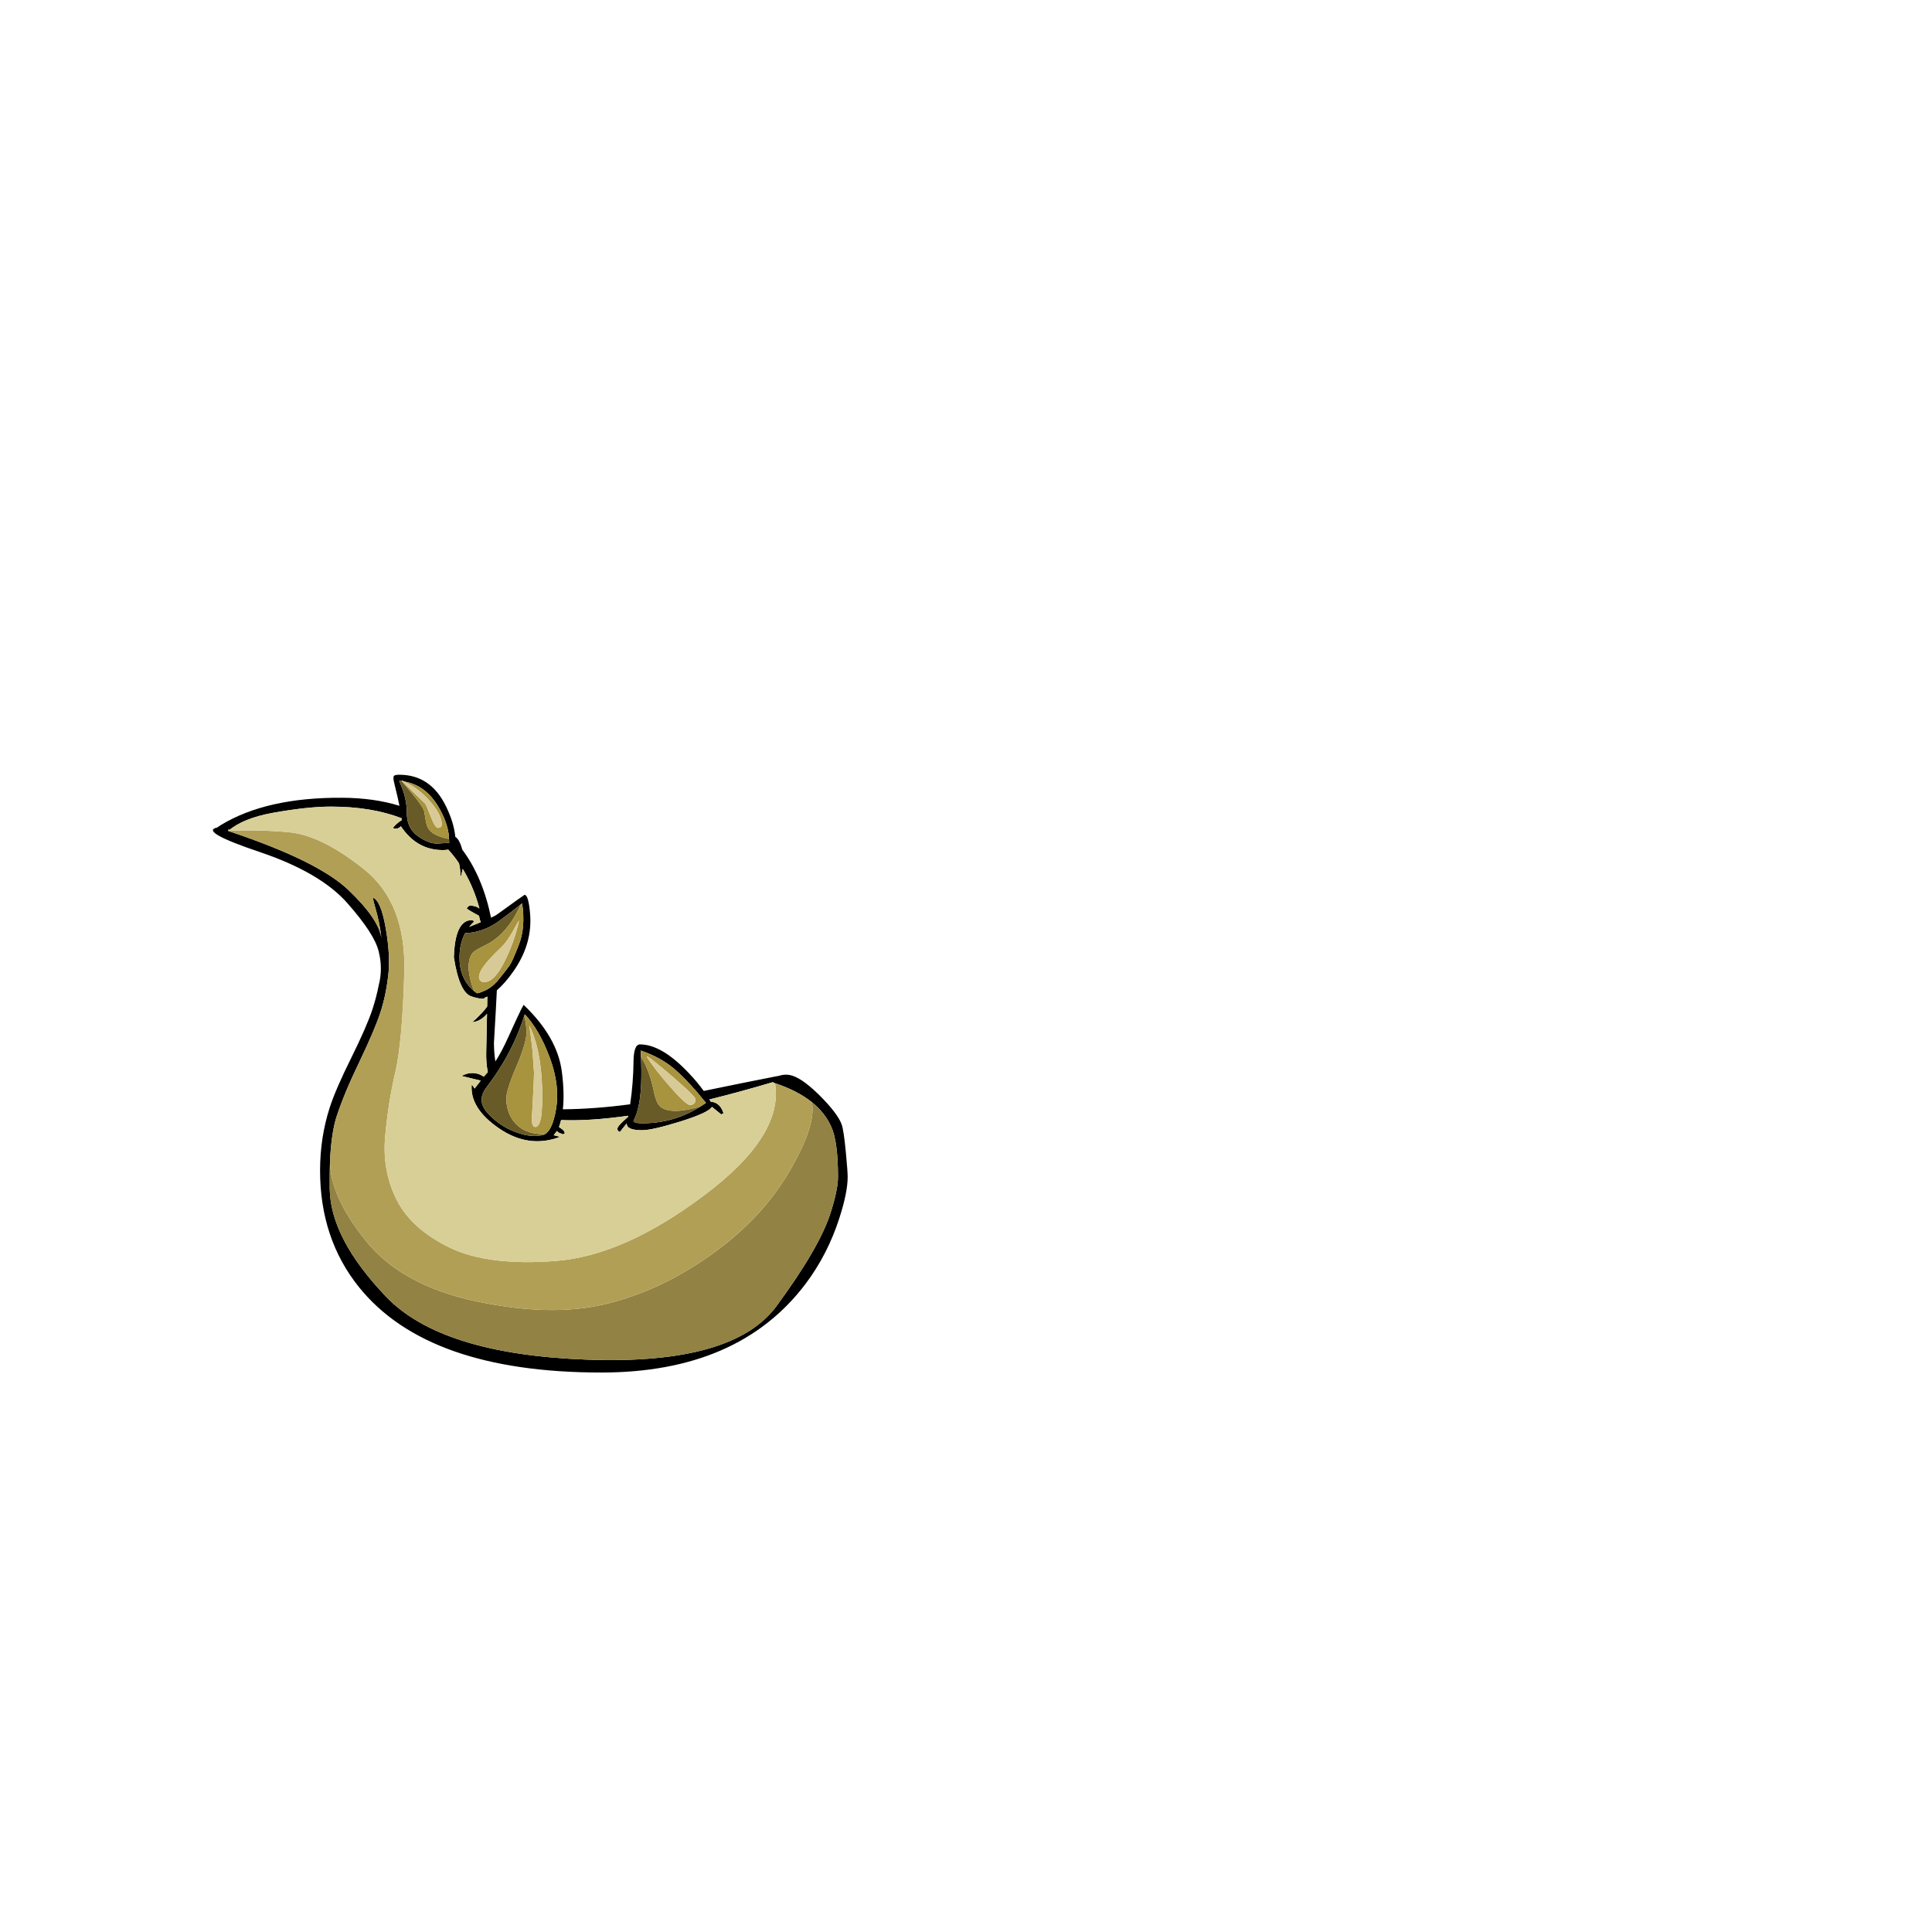 
<svg xmlns="http://www.w3.org/2000/svg" version="1.1" xmlns:xlink="http://www.w3.org/1999/xlink" preserveAspectRatio="none" x="0px" y="0px" width="600px" height="600px" viewBox="0 0 600 600">
<defs>
<g id="Layer0_0_FILL">
<path fill="#000000" stroke="none" d="
M 122.85 240.7
Q 122.383 240.834 122.25 241.1 122.2 241.2 122.2 242.1 122.2 242.3 123.5 247.65 123.821 249.102 124.05 250.25 116.174 247.802 106.25 247.75 82.75 247.601 68.55 256.25 68.447 256.338 68.35 256.4 67.786 256.747 67.25 257.1
L 67.2 257.05
Q 62.154 258.377 80.8 264.65 99.504 270.979 107.9 280.5 116.288 290.01 117.6 295.45 118.963 300.895 117.6 306.05 116.864 309.839 115.65 313.5 113.9 318.8 109.05 328.6 104.25 338.25 102.4 343.95 99.4 353.3 99.4 363.5 99.4 384.7 111.5 399.75 132.85 426.25 186.75 426.25 229.35 426.25 250.15 398.75 257.1 389.5 260.7 378.2 263.25 370.3 263.25 365.5 263.25 363.8 262.7 358 262.05 351.1 261.4 349.25 260.2 345.85 254.45 340.1 253.552 339.209 252.7 338.45 247.517 333.75 244.25 333.75 242.981 333.75 241.95 334.1 241.303 334.224 240.6 334.35 231.833 336.059 218.55 338.8 216.485 335.963 214 333.35 205.55 324.35 198.75 324.35 197.75 324.35 197.25 325.75 196.797 327.008 196.75 329.4 196.693 336.24 195.7 342.95 184.635 344.421 174.8 344.5 175.345 339.584 174.5 332.9 173.117 322.056 162.6 312.05 162.441 312.38 162.2 312.85 162.164 312.922 162.1 313 162.071 313.086 162 313.15 160.69 315.84 157.8 322.2 155.874 326.497 153.85 329.65 153.4 326.987 153.4 323.85 154.122 311.612 154.3 307.55 156.765 305.454 159.45 301.65 165.5 293 164.6 283.5 164.1 277.9 162.9 277.9 162.8 277.9 154.5 283.9 154.033 284.293 152.5 285 149.859 272.247 143.55 263.85 143.528 263.754 143.5 263.65 143.069 262.081 142.5 261.1 142.473 261.052 142.4 260.95 141.963 260.229 141.4 259.9 140.994 255.513 138.55 250.5 133.8 240.6 124 240.6 123.472 240.6 123.1 240.65 122.977 240.672 122.85 240.7
M 123.95 242.5
Q 124.343 242.528 124.7 242.55 124.811 242.585 124.9 242.6 124.797 242.497 124.7 242.4
L 124.85 242.4
Q 125.175 242.539 125.5 242.7 132.153 243.814 136.15 250.55 138.767 254.964 139.35 259.1 139.438 259.832 139.45 260.55 139.5 260.974 139.5 261.4 139.5 262.05 139.45 261.75
L 137 261.9
Q 133.899 262.474 130.1 259.9 127.271 258.026 126.6 254.9 126.357 253.836 126.35 252.6 126.386 251.851 126.3 251.05 126.038 246.995 123.95 242.5
M 84.65 252.45
Q 95.505 250.505 102.7 250.5 115.332 250.5 124.7 254.1 124.743 254.484 124.75 254.75 124.112 255.021 123.2 255.85 122.1 256.85 122.1 257.2 123.3 257.7 124.4 256.7 124.456 256.649 124.5 256.6 129.415 264 137.5 264 138.48 264 139.2 263.85 141.03 265.841 142.55 268.1 143.035 270.245 142.95 272
L 143.2 272 143.7 269.85
Q 145.254 272.381 146.5 275.25 147.921 278.511 148.9 282.15 147.754 281.25 146 281.25 145.5 281.25 144.95 282.1 145.2 282.5 148.75 284.4 149.008 285.741 149.3 286.4 148.793 286.612 148.2 286.85 146.756 287.419 145.7 287.85 146.395 287.01 147.2 286.25 147 285.75 146.5 285.75 141.3 285.75 140.95 297.3 142.663 308.397 146.55 309.5 147.857 309.906 148.7 310.05 150.454 310.384 150.5 309.85 150.917 309.717 151.35 309.5 151.327 310.946 151.3 312.55 150.723 313.449 149.7 314.5 147.38 316.975 146.6 317.45 149.218 317.236 151.25 314.85 151.174 319.963 151 326.75 150.912 330.13 151.5 332.95 150.875 333.702 150.25 334.35 149.65 334 149.05 333.7 146.15 332.6 143.35 334.15
L 149.3 335.6 147.4 338.05 146.5 336.75
Q 145.783 344.136 155 350.45 164.267 356.764 173.95 353.05
L 171.95 352.55 172.95 351.25
Q 172.988 351.288 173 351.3 173.197 351.488 173.4 351.65 173.8 351.95 174.3 352.05 174.5 352.2 174.75 352.25 174.95 352.25 175.15 352.15 175.3 352.1 175.4 351.95 175.35 351.75 175.3 351.6 175.25 351.35 175.1 351.2 174.9 350.95 174.65 350.75 174.1 350.35 173.6 350 173.972 348.987 174.25 347.85 183.111 348.212 195.1 346.5 195.063 346.7 195 346.9 191.7 349.667 191.7 350.65 191.7 350.95 192.25 351.5
L 192.7 351.4
Q 192.774 351.142 194.65 348.85 194.471 351 199.4 351 202.6 351 211.6 348.2 220.022 345.538 221.1 343.75 223.959 346.1 224 346.1 224.5 345.75 224.7 345.75 223.849 342.964 221.65 342.3 221.232 342.218 220.75 342.15 220.594 341.851 220.3 341.45 229.616 339.159 240.1 336.05 240.15 336.168 240.15 336.25 240.434 336.34 240.7 336.4 247.697 338.729 252.15 342.3 256.206 345.568 258.15 349.9 260.25 354.55 260.25 365.5 260.25 369.35 258 376.5 254.644 387.249 241.2 405.55 227.762 423.91 182.3 422.25 136.891 420.59 119.8 402.6 102.697 384.651 102.4 369.35 102.339 364.448 102.5 360.35 102.922 351.702 104.55 346.7 106.95 339.401 111.6 329.8 116.356 319.848 118.1 314.55 119.834 309.257 120.55 303.15 121.321 297.042 119.8 288.3 118.276 279.554 115.75 278.75 115.75 279.05 117.2 284.3 118.14 288.223 118.45 291.4 117.694 285.445 108.15 276.35 98.667 267.319 70.85 258.05 70.814 258.021 70.75 258 70.899 257.776 71 257.55 71.43 257.114 70.9 258.05 75.378 254.147 84.65 252.45
M 144.45 289.8
Q 147.497 289.713 150.3 288.6 151.656 288.12 152.95 287.35 153.981 286.786 154.95 286.05 159.499 282.711 161.8 280.8 161.989 280.683 162.15 280.55 163.265 287.973 161.15 293.35 159.085 298.722 158.15 300 157.207 301.284 155.1 303.9 154.752 304.36 154.4 304.75 152.94 306.361 151.35 307.25 151.012 307.459 150.65 307.6 148.293 308.699 148 308.4 147.654 308.173 147.3 307.85 146.954 307.586 146.6 307.25 142.7 303.55 142.7 297.4 142.7 293.081 144.45 289.8
M 151.5 345.75
Q 148.7 342.75 149.95 339.65 150.3 338.7 151 337.8 151.703 336.897 152.35 335.95 153.547 334.371 154.6 332.7 159.84 324.707 162.8 315.55 162.912 315.276 163 315 167.552 319.9 170.75 328.5 173.92 337.017 172.7 344.45 172.687 344.555 172.65 344.6 172.38 346.359 171.95 347.7 170.996 351.072 169.35 352.15 169.204 352.264 169 352.35 168.609 352.559 168.15 352.6 164.903 353.096 161.9 352.15 155.85 350.45 151.5 345.75
M 218.7 341.85
Q 218.981 342.167 219.25 342.5 218.402 343.105 217.5 343.65 209.317 348.85 199.5 348.85 196.75 348.85 196.75 348.05 197.219 347.192 197.6 346.1 198.141 344.587 198.5 342.6 199.491 337.091 199.05 328.15 199.011 327.219 198.95 326.25 205.071 328.293 209.4 331.95 212.639 334.73 216.55 339.25 217.607 340.482 218.7 341.85 Z"/>

<path fill="#695B27" stroke="none" d="
M 209.75 345
Q 207.837 345 206.5 344.5 205.457 344.125 204.8 343.4 204.279 342.829 203.85 341.75 203.427 340.712 203.1 339.15 201.73 332.376 199.05 328.15 199.491 337.091 198.5 342.6 198.141 344.587 197.6 346.1 197.219 347.192 196.75 348.05 196.75 348.85 199.5 348.85 209.317 348.85 217.5 343.65 212.836 345 209.75 345
M 149.95 339.65
Q 148.7 342.75 151.5 345.75 155.85 350.45 161.9 352.15 164.903 353.096 168.15 352.6 168.609 352.559 169 352.35
L 169 352.25
Q 162.85 352.25 159.75 348.5 157.758 346.109 157.35 342.8 157.25 341.993 157.25 341.1 157.25 340.107 157.7 338.45 158.43 335.715 160.4 331.15 163.5 323.85 163.5 320.75 163.5 317.947 162.8 315.55 159.84 324.707 154.6 332.7 153.547 334.371 152.35 335.95 151.703 336.897 151 337.8 150.3 338.7 149.95 339.65
M 150.3 288.6
Q 147.497 289.713 144.45 289.8 142.7 293.081 142.7 297.4 142.7 303.55 146.6 307.25 146.954 307.586 147.3 307.85 146.02 305.203 145.5 300.85 145.5 297.25 147 295.7 147.65 295.05 150.9 293.45 152.307 292.771 153.6 291.8 158.43 288.253 161.8 280.8 159.499 282.711 154.95 286.05 153.981 286.786 152.95 287.35 151.656 288.12 150.3 288.6
M 124.7 242.55
Q 124.343 242.528 123.95 242.5 126.038 246.995 126.3 251.05 126.386 251.851 126.35 252.6 126.357 253.836 126.6 254.9 127.271 258.026 130.1 259.9 133.899 262.474 137 261.9
L 139.45 261.75
Q 139.5 262.05 139.5 261.4 139.5 260.974 139.45 260.55 134.654 259.616 133.2 257.55 132.55 256.6 132.25 254.95 132.146 254.262 132.05 253.7 131.824 252.222 131.75 252 131.3 250.35 127.75 246.15 126.499 244.668 124.7 242.55 Z"/>

<path fill="#A8933E" stroke="none" d="
M 206.5 344.5
Q 207.837 345 209.75 345 212.836 345 217.5 343.65 218.402 343.105 219.25 342.5 218.981 342.167 218.7 341.85 217.607 340.482 216.55 339.25 212.639 334.73 209.4 331.95 205.071 328.293 198.95 326.25 199.011 327.219 199.05 328.15 201.73 332.376 203.1 339.15 203.427 340.712 203.85 341.75 204.279 342.829 204.8 343.4 205.457 344.125 206.5 344.5
M 210.8 340.45
Q 209.613 339.232 208.05 337.45 203.25 332 200.85 328.15
L 201.1 328.1
Q 203 329.3 209.25 334.7 213.01 337.931 214.65 339.65 216 341.001 216 341.4 216 342.126 215.7 342.55 215.274 343.15 214.25 343.15 214.052 343.15 213.75 343 212.795 342.501 210.8 340.45
M 157.7 338.45
Q 157.25 340.107 157.25 341.1 157.25 341.993 157.35 342.8 157.758 346.109 159.75 348.5 162.85 352.25 169 352.25
L 169 352.35
Q 169.204 352.264 169.35 352.15 170.996 351.072 171.95 347.7 172.38 346.359 172.65 344.6 172.687 344.555 172.7 344.45 173.92 337.017 170.75 328.5 167.552 319.9 163 315 162.912 315.276 162.8 315.55 163.5 317.947 163.5 320.75 163.5 323.85 160.4 331.15 158.43 335.715 157.7 338.45
M 165.85 333.1
L 165.35 326.1
Q 164.708 320.276 164.35 318.45 168.45 326.391 168.45 341.8 168.45 341.873 168.3 344.05 168.268 344.884 168.2 346 168.109 346.663 168 347.2 167.418 350 166.25 350 165 350 165.2 346.8 165.206 346.699 165.2 346.6 165.309 344.885 165.4 343.35 165.85 334.951 165.85 333.1
M 150.9 293.45
Q 147.65 295.05 147 295.7 145.5 297.25 145.5 300.85 146.02 305.203 147.3 307.85 147.654 308.173 148 308.4 148.293 308.699 150.65 307.6 151.012 307.459 151.35 307.25 152.94 306.361 154.4 304.75 154.752 304.36 155.1 303.9 157.207 301.284 158.15 300 159.085 298.722 161.15 293.35 163.265 287.973 162.15 280.55 161.989 280.683 161.8 280.8 158.43 288.253 153.6 291.8 152.307 292.771 150.9 293.45
M 154 295.8
Q 154.708 295.095 155.5 294.35 157.25 292.75 159 289.65 161 286.1 161.2 285.85 160 291.6 157.3 297.35 155.812 300.601 154.35 302.45 152.848 304.425 151.35 304.85 150.934 305 150.5 305 148.75 305 148.75 303.35 148.75 301.748 151.2 298.8 152.346 297.442 154 295.8
M 124.9 242.6
Q 124.811 242.585 124.7 242.55 126.499 244.668 127.75 246.15 131.3 250.35 131.75 252 131.824 252.222 132.05 253.7 132.146 254.262 132.25 254.95 132.55 256.6 133.2 257.55 134.654 259.616 139.45 260.55 139.438 259.832 139.35 259.1 138.767 254.964 136.15 250.55 132.153 243.814 125.5 242.7 130.002 244.788 133.55 248.85 137.2 253 137.2 256 137.2 256.644 136.8 256.9 136.497 257.1 136 257.1 135.334 257.1 134.45 255.2 134.21 254.671 133.95 254 132.4 250.1 132.1 249.65 127.843 245.538 124.9 242.6 Z"/>

<path fill="#D8CA96" stroke="none" d="
M 208.05 337.45
Q 209.613 339.232 210.8 340.45 212.795 342.501 213.75 343 214.052 343.15 214.25 343.15 215.274 343.15 215.7 342.55 216 342.126 216 341.4 216 341.001 214.65 339.65 213.01 337.931 209.25 334.7 203 329.3 201.1 328.1
L 200.85 328.15
Q 203.25 332 208.05 337.45
M 165.35 326.1
L 165.85 333.1
Q 165.85 334.951 165.4 343.35 165.309 344.885 165.2 346.6 165.206 346.699 165.2 346.8 165 350 166.25 350 167.418 350 168 347.2 168.109 346.663 168.2 346 168.268 344.884 168.3 344.05 168.45 341.873 168.45 341.8 168.45 326.391 164.35 318.45 164.708 320.276 165.35 326.1
M 155.5 294.35
Q 154.708 295.095 154 295.8 152.346 297.442 151.2 298.8 148.75 301.748 148.75 303.35 148.75 305 150.5 305 150.934 305 151.35 304.85 152.848 304.425 154.35 302.45 155.812 300.601 157.3 297.35 160 291.6 161.2 285.85 161 286.1 159 289.65 157.25 292.75 155.5 294.35
M 124.7 242.4
Q 124.797 242.497 124.9 242.6 127.843 245.538 132.1 249.65 132.4 250.1 133.95 254 134.21 254.671 134.45 255.2 135.334 257.1 136 257.1 136.497 257.1 136.8 256.9 137.2 256.644 137.2 256 137.2 253 133.55 248.85 130.002 244.788 125.5 242.7 125.175 242.539 124.85 242.4
L 124.7 242.4 Z"/>

<path fill="#928243" stroke="none" d="
M 102.5 360.35
Q 102.339 364.448 102.4 369.35 102.697 384.651 119.8 402.6 136.891 420.59 182.3 422.25 227.762 423.91 241.2 405.55 254.644 387.249 258 376.5 260.25 369.35 260.25 365.5 260.25 354.55 258.15 349.9 256.206 345.568 252.15 342.3 253.541 349.553 245 364.05 236.459 378.592 220.8 389.7 205.143 400.858 188.2 404.95 171.317 409.092 147.95 404.15 124.628 399.22 113.45 385.15 102.275 371.122 102.5 360.35 Z"/>

<path fill="#B19F56" stroke="none" d="
M 115.75 278.75
Q 118.276 279.554 119.8 288.3 121.321 297.042 120.55 303.15 119.834 309.257 118.1 314.55 116.356 319.848 111.6 329.8 106.95 339.401 104.55 346.7 102.922 351.702 102.5 360.35 102.275 371.122 113.45 385.15 124.628 399.22 147.95 404.15 171.317 409.092 188.2 404.95 205.143 400.858 220.8 389.7 236.459 378.592 245 364.05 253.541 349.553 252.15 342.3 247.697 338.729 240.7 336.4 243.387 352.787 218.5 371.35 193.671 389.973 172.6 391.6 151.582 393.228 139.65 387.45 127.756 381.66 123.2 372.65 118.694 363.699 119.6 353.2 120.514 342.696 122.7 333.3 124.932 323.907 125.55 302.15 126.225 280.437 113 269.9 99.769 259.369 89.7 258.45 79.678 257.569 70.9 258.05 71.43 257.114 71 257.55
L 70.85 258.05
Q 98.667 267.319 108.15 276.35 117.694 285.445 118.45 291.4 118.14 288.223 117.2 284.3 115.75 279.05 115.75 278.75 Z"/>

<path fill="#D8CF96" stroke="none" d="
M 102.7 250.5
Q 95.505 250.505 84.65 252.45 75.378 254.147 70.9 258.05 79.678 257.569 89.7 258.45 99.769 259.369 113 269.9 126.225 280.437 125.55 302.15 124.932 323.907 122.7 333.3 120.514 342.696 119.6 353.2 118.694 363.699 123.2 372.65 127.756 381.66 139.65 387.45 151.582 393.228 172.6 391.6 193.671 389.973 218.5 371.35 243.387 352.787 240.7 336.4 240.434 336.34 240.15 336.25 240.15 336.168 240.1 336.05 229.616 339.159 220.3 341.45 220.594 341.851 220.75 342.15 221.232 342.218 221.65 342.3 223.849 342.964 224.7 345.75 224.5 345.75 224 346.1 223.959 346.1 221.1 343.75 220.022 345.538 211.6 348.2 202.6 351 199.4 351 194.471 351 194.65 348.85 192.774 351.142 192.7 351.4
L 192.25 351.5
Q 191.7 350.95 191.7 350.65 191.7 349.667 195 346.9 195.063 346.7 195.1 346.5 183.111 348.212 174.25 347.85 173.972 348.987 173.6 350 174.1 350.35 174.65 350.75 174.9 350.95 175.1 351.2 175.25 351.35 175.3 351.6 175.35 351.75 175.4 351.95 175.3 352.1 175.15 352.15 174.95 352.25 174.75 352.25 174.5 352.2 174.3 352.05 173.8 351.95 173.4 351.65 173.197 351.488 173 351.3 172.988 351.288 172.95 351.25
L 171.95 352.55 173.95 353.05
Q 164.267 356.764 155 350.45 145.783 344.136 146.5 336.75
L 147.4 338.05 149.3 335.6 143.35 334.15
Q 146.15 332.6 149.05 333.7 149.65 334 150.25 334.35 150.875 333.702 151.5 332.95 150.912 330.13 151 326.75 151.174 319.963 151.25 314.85 149.218 317.236 146.6 317.45 147.38 316.975 149.7 314.5 150.723 313.449 151.3 312.55 151.327 310.946 151.35 309.5 150.917 309.717 150.5 309.85 150.454 310.384 148.7 310.05 147.857 309.906 146.55 309.5 142.663 308.397 140.95 297.3 141.3 285.75 146.5 285.75 147 285.75 147.2 286.25 146.395 287.01 145.7 287.85 146.756 287.419 148.2 286.85 148.793 286.612 149.3 286.4 149.008 285.741 148.75 284.4 145.2 282.5 144.95 282.1 145.5 281.25 146 281.25 147.754 281.25 148.9 282.15 147.921 278.511 146.5 275.25 145.254 272.381 143.7 269.85
L 143.2 272 142.95 272
Q 143.035 270.245 142.55 268.1 141.03 265.841 139.2 263.85 138.48 264 137.5 264 129.415 264 124.5 256.6 124.456 256.649 124.4 256.7 123.3 257.7 122.1 257.2 122.1 256.85 123.2 255.85 124.112 255.021 124.75 254.75 124.743 254.484 124.7 254.1 115.332 250.5 102.7 250.5 Z"/>
</g>
</defs>

<g transform="matrix( 1, 0, 0, 1, 0,0) ">
<use xlink:href="#Layer0_0_FILL"/>
</g>
</svg>
